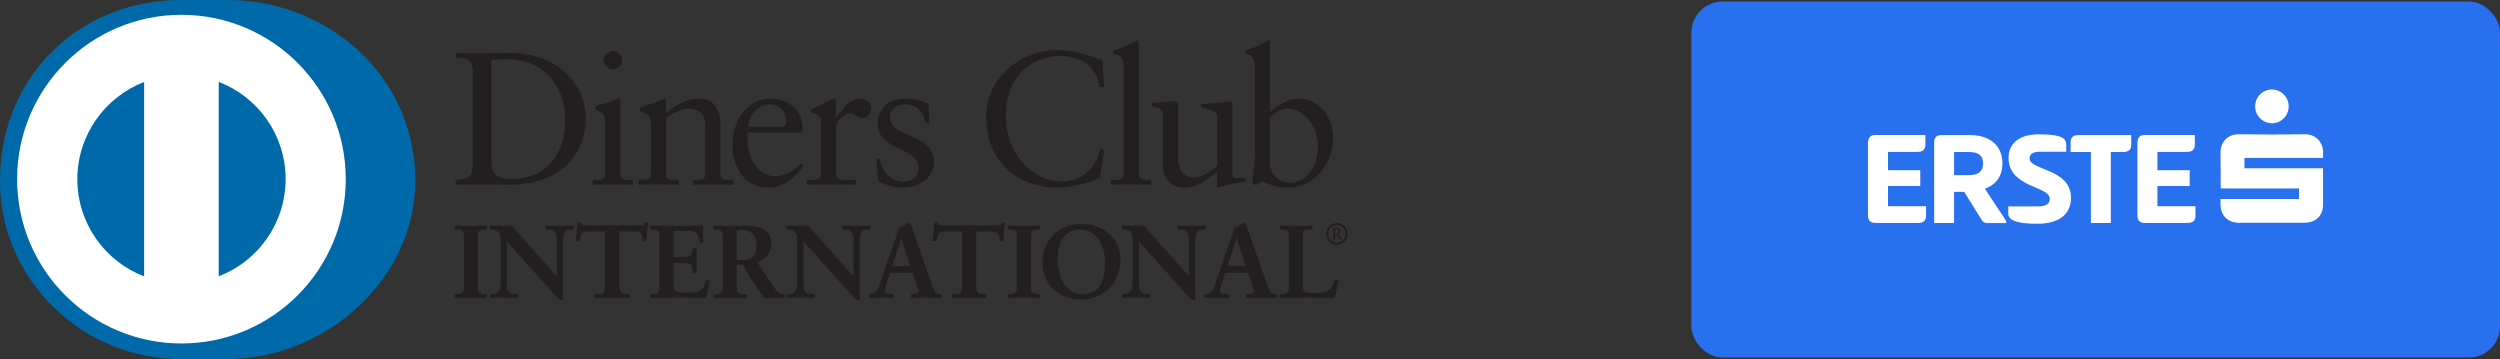 <?xml version="1.0" encoding="UTF-8"?>
<svg id="Layer_1" data-name="Layer 1" xmlns="http://www.w3.org/2000/svg" viewBox="0 0 273.53 39.28">
  <rect x="0" y="0" width="273.53" height="39.28" fill="#333333" stroke="none"/>
  <defs>
    <style>
      .cls-1 {
        fill: #0069aa;
      }

      .cls-2 {
        fill: #fff;
      }

      .cls-3 {
        fill: #2870ed;
      }

      .cls-4 {
        fill: #231f20;
      }
    </style>
  </defs>
  <g>
    <g id="c">
      <g>
        <rect class="cls-3" x="185.06" y=".17" width="88.47" height="38.94" rx="3.4" ry="3.4"/>
        <g>
          <g>
            <path class="cls-2" d="m204.39,15.6c0-.54.24-.83.8-.83h5.47v1.05c0,.54-.29.8-.86.8h-3.23v2h3.53v1.73h-3.53v2.21h4.16v1.05c0,.54-.29.78-.84.78h-4.71c-.56,0-.8-.29-.8-.83v-7.97h0Z"/>
            <path class="cls-2" d="m211.62,15.59c0-.53.23-.81.78-.81h3.17c2.25,0,3.52,1.25,3.52,3.1,0,1.34-.66,2.32-1.92,2.77l2.22,3.35c.07.13.13.27.13.41h-1.95c-.41,0-.56-.03-.81-.44l-1.85-2.98h-1.11v3.41h-2.18v-8.81h0Zm2.18,1.04v2.53h1.62c.92,0,1.55-.33,1.55-1.28s-.63-1.25-1.55-1.25h-1.62Z"/>
            <path class="cls-2" d="m223.02,14.7c1.94,0,3.05.21,3.05,1.07v.83h-2.84c-.84,0-1.17.26-1.17.74,0,1.31,4.53,1.08,4.53,4.3,0,1.53-.95,2.84-3.7,2.84-1.73,0-3.16-.24-3.16-1.07v-.83h3.26c.86,0,1.28-.27,1.28-.83,0-1.41-4.51-1.2-4.51-4.48,0-1.44,1.02-2.57,3.26-2.57h0Z"/>
            <path class="cls-2" d="m233.18,14.78v1.08c0,.53-.3.77-.86.77h-1.37v7.77h-2.18v-7.77h-2.22v-1.08c0-.53.29-.77.84-.77h5.79Z"/>
            <path class="cls-2" d="m233.87,15.6c0-.54.24-.83.8-.83h5.47v1.05c0,.54-.29.8-.86.8h-3.23v2h3.53v1.73h-3.53v2.21h4.16v1.05c0,.54-.29.78-.84.78h-4.71c-.56,0-.8-.29-.8-.83v-7.97h0Z"/>
          </g>
          <g>
            <path class="cls-2" d="m242.95,21.77h8.59v-1.15h-8.57c0-.13,0-2.73-.02-3.93-.01-1.02.68-2.02,2.01-2,2.41.04,4.82.04,7.23,0,1.04-.02,1.98.74,1.98,1.98,0,.17,0,.38,0,.61h-8.6v1.13h8.6c0,.15,0,2.76,0,3.97,0,1.22-.78,1.98-2.02,1.99h-7.17c-1.24,0-2.02-.77-2.03-2.02v-.57"/>
            <path class="cls-2" d="m248.57,13.48c-1.02,0-1.84-.84-1.83-1.86,0-1.01.83-1.83,1.84-1.83,1.01,0,1.83.83,1.83,1.84,0,1.03-.82,1.86-1.84,1.86"/>
          </g>
        </g>
      </g>
    </g>
    <g>
      <circle class="cls-2" cx="19.78" cy="19.64" r="18.96"/>
      <g>
        <g>
          <path class="cls-4" d="m51.74,8.09c0-1.86-.97-1.74-1.9-1.76v-.53c.8.04,1.63.04,2.44.04.87,0,2.04-.04,3.57-.04,5.35,0,8.26,3.57,8.26,7.23,0,2.05-1.2,7.19-8.51,7.19-1.05,0-2.03-.04-2.99-.04s-1.84.02-2.77.04v-.54c1.24-.12,1.84-.16,1.9-1.57v-10.02Zm2.02,9.69c0,1.59,1.14,1.78,2.15,1.78,4.46,0,5.93-3.37,5.93-6.44,0-3.86-2.48-6.65-6.47-6.65-.85,0-1.24.06-1.61.08v11.24Z"/>
          <path class="cls-4" d="m64.84,19.68h.39c.58,0,.99,0,.99-.68v-5.6c0-.91-.31-1.03-1.07-1.44v-.33c.97-.29,2.13-.68,2.21-.75.15-.08.27-.1.37-.1s.14.12.14.29v7.93c0,.68.46.68,1.03.68h.35v.54c-.7,0-1.43-.04-2.17-.04s-1.49.02-2.25.04v-.54Zm2.21-12.08c-.54,0-1.01-.5-1.01-1.03s.5-.99,1.01-.99,1.01.43,1.01.99-.46,1.03-1.01,1.03Z"/>
          <path class="cls-4" d="m71.22,13.52c0-.76-.23-.97-1.2-1.36v-.39c.89-.29,1.73-.56,2.73-.99.06,0,.12.04.12.2v1.35c1.18-.85,2.19-1.55,3.58-1.55,1.76,0,2.38,1.28,2.38,2.89v5.33c0,.68.46.68,1.03.68h.37v.54c-.73,0-1.45-.04-2.19-.04s-1.49.02-2.23.04v-.54h.37c.58,0,.99,0,.99-.68v-5.35c0-1.18-.72-1.76-1.9-1.76-.66,0-1.71.54-2.4.99v6.11c0,.68.46.68,1.04.68h.37v.54c-.72,0-1.45-.04-2.19-.04s-1.49.02-2.23.04v-.54h.37c.58,0,.99,0,.99-.68v-5.47Z"/>
          <path class="cls-4" d="m81.8,14.51c-.04.19-.04.49,0,1.2.12,1.96,1.38,3.57,3.03,3.57,1.14,0,2.03-.62,2.79-1.38l.29.29c-.95,1.26-2.13,2.33-3.82,2.33-3.29,0-3.95-3.18-3.95-4.5,0-4.05,2.73-5.25,4.17-5.25,1.67,0,3.47,1.05,3.49,3.24,0,.13,0,.25-.02.37l-.19.12h-5.8Zm3.66-.66c.51,0,.57-.27.57-.52,0-1.06-.64-1.9-1.8-1.9-1.26,0-2.13.93-2.37,2.42h3.6Z"/>
          <path class="cls-4" d="m88.28,19.68h.56c.58,0,.99,0,.99-.68v-5.8c0-.64-.76-.76-1.07-.93v-.31c1.51-.64,2.34-1.18,2.52-1.18.12,0,.18.06.18.27v1.86h.04c.51-.8,1.38-2.13,2.64-2.13.52,0,1.18.35,1.18,1.09,0,.56-.39,1.06-.97,1.06-.64,0-.64-.5-1.36-.5-.35,0-1.51.48-1.51,1.72v4.85c0,.68.41.68.99.68h1.16v.54c-1.14-.02-2-.04-2.89-.04s-1.71.02-2.46.04v-.54Z"/>
          <path class="cls-4" d="m96.24,17.34c.27,1.36,1.1,2.52,2.61,2.52,1.22,0,1.67-.75,1.67-1.47,0-2.44-4.5-1.66-4.5-4.98,0-1.16.93-2.64,3.2-2.64.66,0,1.55.19,2.35.6l.15,2.11h-.47c-.21-1.3-.93-2.05-2.25-2.05-.83,0-1.61.48-1.61,1.36,0,2.42,4.79,1.67,4.79,4.92,0,1.36-1.09,2.81-3.55,2.81-.83,0-1.8-.29-2.52-.7l-.23-2.38.37-.1Z"/>
          <path class="cls-4" d="m120.82,9.53h-.52c-.39-2.42-2.11-3.39-4.42-3.39s-5.83,1.59-5.83,6.55c0,4.18,2.98,7.17,6.16,7.17,2.04,0,3.74-1.4,4.15-3.57l.47.12-.47,3.02c-.87.54-3.2,1.09-4.57,1.09-4.83,0-7.89-3.12-7.89-7.77,0-4.24,3.78-7.27,7.83-7.27,1.67,0,3.28.54,4.87,1.1l.21,2.95Z"/>
          <path class="cls-4" d="m121.56,19.68h.39c.58,0,.99,0,.99-.68V7.49c0-1.34-.31-1.39-1.1-1.61v-.33c.83-.27,1.69-.64,2.13-.89.23-.12.39-.23.45-.23.13,0,.16.12.16.29v14.27c0,.68.46.68,1.03.68h.35v.54c-.7,0-1.42-.04-2.17-.04s-1.48.02-2.25.04v-.54Z"/>
          <path class="cls-4" d="m134.83,19.08c0,.37.23.39.58.39.25,0,.56-.02.83-.02v.43c-.89.08-2.58.52-2.98.64l-.1-.06v-1.67c-1.24,1.01-2.19,1.73-3.66,1.73-1.11,0-2.27-.72-2.27-2.45v-5.29c0-.54-.08-1.06-1.24-1.16v-.39c.75-.02,2.39-.14,2.66-.14.23,0,.23.14.23.6v5.33c0,.62,0,2.4,1.8,2.4.7,0,1.63-.54,2.5-1.26v-5.56c0-.41-.99-.64-1.73-.85v-.37c1.86-.12,3.02-.29,3.22-.29.17,0,.17.14.17.37v7.62Z"/>
          <path class="cls-4" d="m138.94,12.26c.83-.7,1.94-1.48,3.08-1.48,2.4,0,3.84,2.09,3.84,4.34,0,2.7-1.98,5.41-4.94,5.41-1.53,0-2.33-.5-2.87-.72l-.62.47-.43-.23c.18-1.22.29-2.42.29-3.68V7.49c0-1.34-.31-1.39-1.09-1.61v-.33c.83-.27,1.69-.64,2.13-.89.23-.12.39-.23.46-.23.12,0,.16.12.16.29v7.54Zm0,5.62c0,.79.74,2.11,2.13,2.11,2.21,0,3.14-2.17,3.14-4.01,0-2.23-1.7-4.09-3.31-4.09-.77,0-1.41.5-1.97.97v5.02Z"/>
        </g>
        <g>
          <path class="cls-4" d="m49.82,32.22h.16c.4,0,.83-.05.83-.64v-5.89c0-.59-.43-.64-.83-.64h-.16v-.34c.44,0,1.11.05,1.66.05s1.24-.05,1.76-.05v.34h-.16c-.4,0-.83.05-.83.64v5.89c0,.59.43.64.83.64h.16v.34c-.54,0-1.21-.04-1.78-.04s-1.21.04-1.65.04v-.34Z"/>
          <path class="cls-4" d="m53.24,32.61c-.54,0-1.22-.04-1.78-.04h0c-.55,0-1.21.04-1.65.04h-.05v-.43h.21c.41,0,.78-.04.78-.59h0v-5.89c0-.55-.37-.59-.78-.59h-.21v-.43h.05c.44,0,1.11.04,1.66.04h0c.56,0,1.23-.04,1.76-.04h.05v.43h-.21c-.41,0-.78.04-.78.59h0v5.89c0,.55.38.58.78.59h.21v.43h-.05Zm-.05-.1v-.24s-.11,0-.11,0c-.4,0-.88-.07-.88-.69h0v-5.89c0-.62.48-.69.88-.69h.11v-.24c-.52,0-1.17.04-1.71.04h0c-.53,0-1.18-.04-1.62-.04h0v.24h.11c.4,0,.88.07.88.69h0v5.89c0,.62-.48.69-.88.69h-.11v.24c.44,0,1.07-.05,1.6-.05h0c.55,0,1.2.04,1.73.05h0Z"/>
        </g>
        <g>
          <path class="cls-4" d="m60.97,30.35l.02-.02v-4.21c0-.92-.64-1.06-.98-1.06h-.25v-.34c.53,0,1.05.05,1.57.05.46,0,.92-.05,1.38-.05v.34h-.17c-.47,0-1,.09-1,1.43v5.12c0,.39.01.79.07,1.13h-.43l-5.79-6.45v4.63c0,.98.19,1.31,1.06,1.31h.19v.34c-.48,0-.97-.04-1.45-.04s-1.02.04-1.53.04v-.34h.16c.78,0,1.01-.52,1.01-1.43v-4.73c0-.63-.52-1.01-1.02-1.01h-.15v-.34c.43,0,.86.05,1.29.05.34,0,.67-.05,1-.05l5,5.63Z"/>
          <path class="cls-4" d="m61.62,32.78l-.46-.02-5.71-6.36v4.5c.01.98.16,1.26,1.01,1.27h.24v.43h-.05c-.49,0-.97-.04-1.45-.04h0c-.5,0-1.02.04-1.53.04h-.05v-.43h.21c.74,0,.96-.48.96-1.38h0v-4.73c0-.6-.49-.96-.98-.96h-.2v-.43h.05c.43,0,.87.04,1.29.04h0c.33,0,.66-.04,1.04-.03h0l4.94,5.56v-4.13c0-.89-.6-1-.93-1.01h-.3v-.43h.05c.53,0,1.05.04,1.57.04h0c.46,0,.92-.04,1.38-.04h.05v.43h-.22c-.47.01-.94.06-.95,1.38h0v5.12c0,.39.01.78.07,1.13h0v.06s-.05,0-.05,0h0Zm-.43-.1h.37c-.05-.34-.06-.71-.06-1.08h0v-5.12c0-1.35.56-1.47,1.05-1.47h.12v-.24c-.44,0-.89.04-1.33.04h0c-.51,0-1.02-.04-1.52-.04h0v.24h.2c.35,0,1.03.15,1.03,1.11h0v4.25s-.04.02-.04.02l-.04.04-5-5.65c-.33,0-.66.04-1,.04h0c-.41,0-.84-.04-1.24-.04h0v.24s.1,0,.1,0c.53,0,1.07.4,1.07,1.06h0v4.73c0,.9-.25,1.47-1.06,1.48h-.11s0,.24,0,.24c.49,0,.99-.05,1.48-.05h0c.47,0,.94.04,1.4.05h0v-.24h-.14c-.89,0-1.1-.39-1.1-1.37h0v-4.76l5.84,6.53h0Zm-.22-2.33l.04-.03-.04.03h0Zm-.03-.02h0s0-.01,0-.01h0Z"/>
        </g>
        <g>
          <path class="cls-4" d="m64.4,25.28c-.84,0-.87.2-1.04,1.02h-.34c.05-.31.1-.63.14-.96.04-.31.07-.63.07-.95h.27c.09.34.37.32.68.32h5.8c.3,0,.58,0,.61-.35l.27.05c-.04.3-.09.61-.12.91-.02.3-.02.61-.02.91l-.34.13c-.02-.42-.08-1.08-.83-1.08h-1.84v5.98c0,.87.39.97.93.97h.21v.34c-.44,0-1.23-.04-1.83-.04-.67,0-1.46.04-1.9.04v-.34h.21c.62,0,.93-.05.93-.94v-6.01h-1.84Z"/>
          <path class="cls-4" d="m68.84,32.61c-.44,0-1.23-.04-1.83-.04h0c-.67,0-1.46.04-1.9.04h-.05v-.43h.26c.62-.02.87-.02.88-.89h0v-5.96h-1.79v-.1h1.89v6.05c0,.9-.36.99-.98.99h-.16v.24c.44,0,1.2-.04,1.85-.04h0c.59,0,1.34.04,1.78.04h0v-.24h-.16c-.54,0-.98-.13-.98-1.02h0v-6.03h1.89c.75,0,.85.64.88,1.06h0l.25-.09c0-.29,0-.59.02-.88h0c.03-.29.07-.57.12-.86h0l-.17-.03c-.06.33-.37.34-.65.34h-5.86c-.26,0-.55-.01-.65-.33h-.19c0,.31-.02.61-.07.91h0c-.03.31-.08.61-.12.9h.24c.15-.78.24-1.04,1.08-1.02h0v.1c-.83.02-.81.16-1,.99h0v.04h-.44v-.06c.05-.31.11-.63.14-.96h0c.05-.31.07-.62.07-.95h0v-.05h.36v.04c.09.28.29.29.58.29h5.86c.31,0,.54-.01.56-.3h0v-.05s.05,0,.05,0l.32.05v.05c-.05.3-.09.61-.13.91h0c-.02.3-.02.61-.02.91h0v.03h-.03s-.4.16-.4.16v-.07c-.03-.42-.08-1.03-.79-1.03h-1.79v5.93c.01.85.35.91.88.92h.26v.43h-.05Z"/>
        </g>
        <g>
          <path class="cls-4" d="m71.2,32.22h.16c.4,0,.83-.05.83-.64v-5.89c0-.59-.43-.64-.83-.64h-.16v-.34c.68,0,1.86.05,2.8.05s2.11-.05,2.88-.05c-.02.48,0,1.23.03,1.72l-.34.09c-.05-.73-.19-1.31-1.37-1.31h-1.56v2.94h1.33c.68,0,.82-.38.89-.99h.34c-.02.44-.03.88-.03,1.31s.01.85.03,1.28l-.34.07c-.07-.67-.1-1.11-.88-1.11h-1.34v2.62c0,.73.65.73,1.37.73,1.35,0,1.94-.09,2.28-1.37l.31.08c-.15.6-.28,1.19-.38,1.79-.72,0-2.01-.04-3.02-.04s-2.35.04-2.99.04v-.34Z"/>
          <path class="cls-4" d="m77.22,32.61c-.72,0-2.01-.05-3.02-.05h0c-1.01,0-2.35.05-2.99.05h-.05v-.43h.21c.41,0,.78-.04.78-.59h0v-5.89c0-.55-.38-.58-.78-.59h-.21v-.43h.05c.68,0,1.86.04,2.8.04h0c.94,0,2.11-.04,2.88-.04h.05v.05c0,.17-.01.37-.01.58h0c0,.39.01.81.03,1.13h0v.04h-.04s-.39.11-.39.11v-.06c-.07-.73-.16-1.26-1.32-1.27h-1.52v2.84h1.29c.65,0,.76-.34.84-.94h0v-.04h.44v.05c-.02.44-.04.88-.04,1.31h0c0,.43.01.85.04,1.28h0v.04h-.04s-.39.09-.39.09v-.05c-.08-.69-.09-1.06-.83-1.07h-1.3s0,2.57,0,2.57c0,.68.59.68,1.32.68h0c1.35,0,1.9-.07,2.23-1.34h0v-.05s.06,0,.06,0l.36.09v.05c-.16.59-.29,1.19-.39,1.78h0v.04h-.05Zm-.04-.1c.1-.57.23-1.14.36-1.7h0l-.22-.06c-.34,1.26-.99,1.37-2.31,1.36h0c-.71,0-1.42,0-1.42-.78h0v-2.67h1.4c.79,0,.86.47.92,1.11h0l.24-.05c-.02-.41-.03-.83-.03-1.24h0c0-.42.01-.84.03-1.27h-.24c-.06.59-.24,1-.93.99h-1.39v-3.04h1.61c1.17,0,1.36.6,1.41,1.3h0l.24-.07c-.02-.32-.03-.72-.03-1.1h0c0-.2,0-.38,0-.53h0c-.76,0-1.9.04-2.83.04h0c-.92,0-2.06-.04-2.75-.04h0v.24h.11c.4,0,.88.07.88.69h0v5.89c0,.62-.48.69-.88.69h-.11v.24c.65,0,1.95-.04,2.94-.04h0c.99,0,2.26.04,2.98.04h0Z"/>
        </g>
        <g>
          <path class="cls-4" d="m79.12,25.91c0-.82-.45-.85-.8-.85h-.2v-.34c.36,0,1.06.05,1.75.05s1.21-.05,1.81-.05c1.41,0,2.67.38,2.67,1.98,0,1.01-.67,1.63-1.56,1.98l1.92,2.87c.31.48.54.61,1.09.67v.34c-.37,0-.73-.04-1.1-.04-.35,0-.71.04-1.06.04-.86-1.13-1.61-2.35-2.34-3.64h-.74v2.41c0,.87.4.9.92.9h.2v.34c-.64,0-1.29-.04-1.94-.04-.54,0-1.07.04-1.63.04v-.34h.2c.41,0,.8-.19.8-.61v-5.71Zm1.44,2.61h.55c1.13,0,1.73-.43,1.73-1.75,0-1-.64-1.64-1.64-1.64-.34,0-.48.04-.64.05v3.35Z"/>
          <path class="cls-4" d="m85.79,32.61c-.38,0-.73-.04-1.1-.04h0c-.34,0-.7.04-1.09.03h0c-.86-1.13-1.6-2.34-2.33-3.62h-.66v2.36c.01.85.35.84.87.85h.25v.43h-.05c-.64,0-1.3-.04-1.93-.04h0c-.54,0-1.06.04-1.63.04h-.05v-.43h.25c.4,0,.74-.18.75-.56h0v-5.71c0-.8-.4-.8-.75-.81h-.25v-.43h.05c.37,0,1.06.04,1.75.04h0c.67,0,1.21-.04,1.81-.04h0c1.41,0,2.72.39,2.72,2.02h0c0,1.02-.67,1.65-1.54,2h0l1.89,2.83c.31.47.51.58,1.06.66h.04v.43h-.05Zm-5.24-3.74h.77v.02c.75,1.29,1.48,2.51,2.31,3.62h0c.34,0,.7-.05,1.05-.05h0c.36,0,.71.04,1.06.04h0v-.25c-.53-.06-.77-.22-1.08-.69h0l-1.96-2.93.06-.02c.88-.35,1.53-.95,1.53-1.93h0c0-1.56-1.21-1.92-2.63-1.93h0c-.59,0-1.14.04-1.81.04h0c-.66,0-1.33-.04-1.7-.04h0v.24h.16c.35,0,.84.06.84.9h0v5.71c0,.45-.42.66-.84.66h-.16v.24c.54,0,1.05-.04,1.58-.04h0c.63,0,1.26.04,1.89.04h0v-.24h-.15c-.51,0-.97-.06-.97-.95h0v-2.45h.05Zm0-.31h-.05v-3.44h.04c.15-.02.3-.05.65-.05h0c1.02,0,1.69.66,1.69,1.69h0c0,1.34-.65,1.8-1.78,1.8h-.55Zm.55-.1c1.11-.01,1.67-.4,1.68-1.7h0c0-.98-.62-1.59-1.59-1.6h0c-.3,0-.45.03-.59.04h0v3.26h.5Z"/>
        </g>
        <g>
          <path class="cls-4" d="m93.42,30.35l.02-.02v-4.21c0-.92-.64-1.06-.98-1.06h-.25v-.34c.53,0,1.04.05,1.57.05.46,0,.92-.05,1.38-.05v.34h-.17c-.47,0-1,.09-1,1.43v5.12c0,.39,0,.79.07,1.13h-.43l-5.79-6.45v4.63c0,.98.19,1.31,1.06,1.31h.19v.34c-.48,0-.97-.04-1.45-.04s-1.02.04-1.53.04v-.34h.15c.78,0,1.01-.52,1.01-1.43v-4.73c0-.63-.52-1.01-1.02-1.01h-.15v-.34c.43,0,.87.05,1.29.05.34,0,.66-.05,1-.05l5,5.63Z"/>
          <path class="cls-4" d="m94.07,32.78l-.46-.02-5.7-6.36v4.5c.01.98.16,1.26,1.01,1.27h.24v.43h-.05c-.49,0-.97-.05-1.45-.05h0c-.5,0-1.02.05-1.53.05h-.05v-.43h.21c.74,0,.96-.48.96-1.38h0v-4.73c0-.6-.49-.96-.97-.96h-.2v-.43h.05c.43,0,.87.04,1.29.04h0c.33,0,.66-.04,1.03-.03h0l4.94,5.56v-4.13c0-.89-.6-1-.93-1.01h-.3v-.43h.05c.53,0,1.05.04,1.57.04h0c.46,0,.92-.04,1.38-.04h.05v.43h-.21c-.46.01-.94.06-.95,1.38h0v5.12c0,.39,0,.78.07,1.13h0v.06s-.05,0-.05,0h0Zm-.43-.1h.37c-.05-.34-.06-.71-.06-1.08h0v-5.12c0-1.35.57-1.47,1.05-1.47h.12v-.24c-.44,0-.89.04-1.33.04h0c-.52,0-1.02-.04-1.52-.04h0v.24h.2c.35,0,1.03.15,1.03,1.11h0l-.02,4.25-.02.02-.04.04-5-5.65c-.33,0-.66.04-1,.04h0c-.42,0-.84-.04-1.25-.04h0v.24h.1c.53,0,1.07.4,1.07,1.06h0v4.73c0,.9-.25,1.47-1.06,1.48h-.11v.24c.49,0,.99-.04,1.48-.04h0c.47,0,.94.04,1.4.04h0v-.24h-.14c-.88,0-1.11-.39-1.11-1.37h0v-4.76l5.84,6.53h0Zm-.23-2.33l.04-.03-.04.03h0Zm-.03-.02h0s0-.01,0-.01h0Z"/>
        </g>
        <g>
          <path class="cls-4" d="m96.99,30.96c-.11.38-.25.68-.25.88,0,.34.48.39.84.39h.12v.34c-.45-.02-.91-.04-1.36-.04-.41,0-.81.02-1.21.04v-.34h.07c.44,0,.81-.26.98-.73l1.8-5.16c.15-.42.35-.98.42-1.4.36-.12.81-.35,1.02-.48.03-.01.05-.02.09-.02.03,0,.06,0,.08.03.03.09.07.19.1.28l2.07,5.88c.13.39.27.81.41,1.15.14.31.37.45.74.45h.07v.34c-.5-.02-1.01-.04-1.55-.04s-1.11.02-1.68.04v-.34h.12c.26,0,.7-.04.7-.32,0-.15-.1-.45-.23-.81l-.44-1.3h-2.55l-.36,1.17Zm1.64-4.98h-.02l-1.05,3.18h2.1l-1.03-3.18Z"/>
          <path class="cls-4" d="m102.97,32.61c-.5-.02-1.01-.05-1.55-.05h0c-.55,0-1.11.02-1.68.05h-.05s0-.05,0-.05v-.39h.17c.26,0,.64-.06.64-.27h0c0-.13-.1-.44-.22-.79h0l-.43-1.27h-2.48l-.35,1.13c-.11.39-.25.68-.25.86h0c0,.27.43.34.8.34h.17v.44h-.05c-.45-.02-.91-.05-1.36-.05h0c-.4,0-.81.02-1.21.05h-.05s0-.05,0-.05v-.39h.11c.42,0,.77-.24.93-.7h0l1.8-5.16c.15-.42.35-.98.45-1.42h0c.35-.12.8-.35,1.02-.48h0s.06-.03.11-.03h0s.09,0,.12.07h0c.03.09.07.19.1.28h0l2.07,5.88c.13.39.27.81.41,1.14h0c.13.3.34.42.7.42h.12v.44h-.05Zm-3.18-.11c.55-.02,1.1-.04,1.64-.04h0c.52,0,1.01.02,1.5.04h0v-.23h-.02c-.38,0-.65-.15-.79-.48h0c-.15-.34-.28-.76-.41-1.15h0l-2.07-5.88c-.03-.09-.07-.19-.1-.27h0s0-.01-.02-.01h-.02s-.04,0-.06.02h0c-.22.14-.67.36-1,.45h0c-.07.43-.27.99-.42,1.4h0l-1.8,5.16c-.17.49-.57.76-1.02.76h-.02v.23c.38-.02.77-.04,1.16-.04h0c.43,0,.88.02,1.31.04h0v-.23h-.07c-.37,0-.88-.04-.89-.44h0c0-.22.14-.51.25-.89h.05s-.05,0-.05,0l.37-1.2h2.62l.45,1.34c.13.36.23.66.23.83h0c-.02.34-.49.37-.74.38h-.08v.23h0Zm-2.3-3.3l1.08-3.28h.06v.05h-.01s.01,0,.01,0v-.05h.03l1.07,3.28h-2.24Zm.14-.1h1.97l-.98-3.01-.99,3.01h0Zm.95-3.12h.03s-.03,0-.03,0h0Z"/>
        </g>
        <g>
          <path class="cls-4" d="m103.47,25.28c-.84,0-.88.2-1.05,1.02h-.34c.05-.31.1-.63.14-.96.05-.31.07-.63.07-.95h.27c.09.34.37.32.67.32h5.8c.3,0,.58,0,.61-.35l.27.05c-.04.3-.09.61-.12.91-.03.3-.03.61-.03.91l-.33.13c-.02-.42-.08-1.08-.83-1.08h-1.84v5.98c0,.87.39.97.93.97h.21v.34c-.44,0-1.22-.04-1.83-.04-.67,0-1.46.04-1.9.04v-.34h.21c.62,0,.94-.05.94-.94v-6.01h-1.84Z"/>
          <path class="cls-4" d="m107.9,32.61c-.44,0-1.22-.04-1.83-.04h0c-.67,0-1.46.04-1.9.04h-.05v-.43h.26c.62-.02.87-.02.88-.89h0v-5.96h-1.79v-.1h1.89v6.05c0,.9-.36.99-.98.99h-.16v.24c.44,0,1.2-.05,1.85-.05h0c.59,0,1.34.04,1.78.05h0v-.24h-.17c-.54,0-.98-.13-.98-1.02h0v-6.03h1.89c.76,0,.85.64.88,1.06h0l.24-.09c0-.29,0-.59.02-.88h0c.03-.29.07-.58.11-.86h0l-.17-.03c-.05.33-.37.34-.65.34h-5.86c-.27,0-.55-.01-.65-.33h-.18c0,.31-.02.61-.07.92h0c-.03.31-.09.61-.13.9h.24c.15-.78.24-1.04,1.09-1.02h0v.1c-.84.02-.82.16-1,.99h0v.04h-.44v-.06c.05-.31.11-.63.14-.95h0c.05-.32.07-.63.07-.95h0v-.05h.36v.04c.09.28.3.29.58.29h5.86c.31,0,.54-.01.56-.3h0v-.05s.06,0,.06,0l.32.05v.05c-.06.3-.1.61-.13.91h0c-.02.3-.02.61-.02.91h0v.03h-.03s-.4.16-.4.16v-.07c-.03-.42-.07-1.03-.79-1.03h-1.79v5.93c.01.85.35.91.88.92h.26v.43h-.05Z"/>
        </g>
        <g>
          <path class="cls-4" d="m110.33,32.22h.16c.41,0,.83-.05.83-.64v-5.89c0-.59-.43-.64-.83-.64h-.16v-.34c.44,0,1.11.05,1.66.05s1.24-.05,1.77-.05v.34h-.16c-.41,0-.84.05-.84.64v5.89c0,.59.43.64.84.64h.16v.34c-.54,0-1.21-.04-1.78-.04s-1.21.04-1.65.04v-.34Z"/>
          <path class="cls-4" d="m113.75,32.61c-.54,0-1.22-.05-1.78-.05h0c-.55,0-1.21.05-1.65.05h-.05v-.43h.2c.41,0,.78-.04.78-.59h0v-5.89c0-.55-.37-.59-.78-.59h-.2v-.43h.05c.44,0,1.11.04,1.66.04h0c.56,0,1.23-.04,1.77-.04h.05v.43h-.2c-.41,0-.78.05-.79.59h0v5.89c0,.55.37.59.79.59h.2v.43h-.05Zm-.05-.1v-.24h-.11c-.4,0-.88-.07-.88-.69h0v-5.89c0-.62.48-.69.88-.69h.11v-.24c-.52,0-1.17.04-1.72.04h0c-.53,0-1.18-.04-1.61-.04h0v.24h.11c.4,0,.88.07.88.69h0v5.89c0,.62-.48.69-.88.69h-.11v.24c.43,0,1.07-.04,1.6-.04h0c.55,0,1.2.04,1.72.04h0Z"/>
        </g>
        <g>
          <path class="cls-4" d="m118.24,24.55c2.4,0,4.31,1.48,4.31,3.88,0,2.59-1.85,4.3-4.25,4.3s-4.2-1.62-4.2-4.04,1.81-4.15,4.15-4.15Zm.17,7.69c2.18,0,2.56-1.92,2.56-3.56s-.89-3.63-2.75-3.63c-1.97,0-2.55,1.75-2.55,3.26,0,2.01.92,3.94,2.74,3.94Z"/>
          <path class="cls-4" d="m114.04,28.69c0-2.36,1.84-4.19,4.2-4.2h0v.1c-2.31,0-4.1,1.79-4.1,4.1h0c0,2.39,1.8,3.98,4.16,3.99h0c2.37,0,4.2-1.7,4.2-4.26h0c0-2.36-1.88-3.83-4.26-3.83h0v-.1c2.41,0,4.35,1.5,4.35,3.93h0c0,2.61-1.88,4.35-4.3,4.36h0c-2.4,0-4.25-1.64-4.25-4.09h0Zm1.57-.39c0-1.51.6-3.31,2.6-3.31h0c1.91,0,2.8,2.03,2.8,3.68h0c0,1.64-.39,3.61-2.61,3.61h0v-.09c2.14,0,2.51-1.88,2.51-3.51h0c0-1.63-.88-3.58-2.7-3.58h0c-1.93,0-2.5,1.71-2.5,3.21h0c0,2,.92,3.88,2.69,3.89h0v.09c-1.86,0-2.79-1.96-2.79-3.98h0Z"/>
        </g>
        <g>
          <path class="cls-4" d="m130.12,30.35l.02-.02v-4.21c0-.92-.64-1.06-.98-1.06h-.24v-.34c.52,0,1.04.05,1.57.05.46,0,.92-.05,1.38-.05v.34h-.17c-.47,0-1,.09-1,1.43v5.12c0,.39.01.79.07,1.13h-.43l-5.79-6.45v4.63c0,.98.19,1.31,1.06,1.31h.19v.34c-.48,0-.97-.04-1.45-.04s-1.02.04-1.53.04v-.34h.16c.78,0,1.01-.52,1.01-1.43v-4.73c0-.63-.51-1.01-1.02-1.01h-.15v-.34c.43,0,.87.05,1.29.05.34,0,.66-.05,1-.05l5.01,5.63Z"/>
          <path class="cls-4" d="m130.77,32.78l-.47-.02-5.7-6.36v4.5c.01.98.16,1.25,1.01,1.26h.24v.44h-.05c-.49,0-.97-.04-1.45-.04h0c-.5,0-1.02.04-1.53.04h-.05v-.44h.2c.74,0,.95-.48.96-1.38h0v-4.73c0-.6-.49-.96-.97-.96h-.19v-.43h.05c.43,0,.87.04,1.29.04h0c.33,0,.66-.04,1.04-.03h0l4.94,5.56v-4.13c0-.89-.6-1-.93-1.01h-.29v-.43h.05c.53,0,1.05.04,1.57.04h0c.46,0,.92-.04,1.39-.04h.05v.43h-.22c-.46.01-.94.06-.95,1.38h0v5.12c0,.39,0,.78.06,1.13h0v.06s-.05,0-.05,0h0Zm-.43-.1h.37c-.05-.34-.06-.71-.06-1.08h0v-5.12c0-1.35.57-1.47,1.05-1.47h.12v-.24c-.45,0-.89.04-1.34.04h0c-.51,0-1.01-.04-1.52-.04h0v.24h.2c.35,0,1.03.16,1.03,1.11h0v4.25s-.03.02-.03.02l-.04.04-5.01-5.65c-.33,0-.66.04-1,.04h0c-.41,0-.84-.04-1.25-.04h0v.24h.1c.53,0,1.07.4,1.07,1.06h0v4.73c0,.9-.25,1.47-1.06,1.48h-.11v.24c.49,0,.99-.04,1.48-.04h0c.47,0,.94.04,1.4.04h0v-.24h-.15c-.88,0-1.1-.39-1.1-1.37h0v-4.76l5.84,6.53h0Zm-.22-2.33l.04-.03-.04.03h0Zm-.03-.02h0s0-.01,0-.01h0Z"/>
        </g>
        <g>
          <path class="cls-4" d="m133.68,30.96c-.11.38-.25.68-.25.88,0,.34.48.39.84.39h.13v.34c-.45-.02-.91-.04-1.36-.04-.41,0-.81.02-1.21.04v-.34h.06c.44,0,.81-.26.98-.73l1.8-5.16c.15-.42.35-.98.41-1.4.36-.12.81-.35,1.02-.48.03-.01.06-.02.09-.02.03,0,.05,0,.08.03.03.09.07.19.1.28l2.07,5.88c.13.39.27.81.42,1.15.13.31.37.45.74.45h.07v.34c-.5-.02-1.01-.04-1.55-.04s-1.11.02-1.69.04v-.34h.12c.26,0,.7-.04.7-.32,0-.15-.1-.45-.23-.81l-.44-1.3h-2.55l-.36,1.17Zm1.64-4.98h-.02l-1.05,3.18h2.11l-1.04-3.18Z"/>
          <path class="cls-4" d="m139.67,32.61c-.51-.02-1.01-.04-1.55-.04h0c-.55,0-1.11.02-1.69.04h-.05s0-.05,0-.05v-.38h.17c.26,0,.65-.06.65-.28h0c0-.13-.1-.43-.23-.79h0l-.43-1.27h-2.48l-.35,1.13h0c-.11.39-.25.68-.24.86h0c0,.28.42.35.79.35h.17v.44h-.05c-.45-.02-.91-.05-1.36-.05h0c-.41,0-.81.02-1.21.04h-.05s0-.05,0-.05v-.38h.11c.42,0,.77-.25.93-.7h0l1.8-5.16c.14-.42.35-.98.44-1.42h0c.35-.12.81-.35,1.02-.48h0s.06-.02.11-.02h0s.09,0,.12.07h0c.03.09.07.19.1.28h0l2.07,5.88c.13.39.27.81.42,1.14h0c.13.3.33.42.7.42h.11v.44h-.05Zm-3.19-.1c.55-.02,1.1-.04,1.64-.04h0c.52,0,1.01.02,1.5.04h0v-.23h-.02c-.38,0-.65-.15-.79-.48h0c-.15-.34-.28-.76-.42-1.15h0l-2.07-5.88c-.03-.09-.07-.19-.1-.27h0s0-.02-.02-.02h-.02s-.04,0-.07.02h0c-.22.14-.67.36-1,.45h0c-.07.43-.27.99-.41,1.4h0l-1.8,5.16c-.17.49-.56.76-1.02.76h-.02v.23c.39-.02.78-.04,1.17-.04h0c.43,0,.88.02,1.31.04h0v-.23h-.08c-.36,0-.88-.04-.89-.44h0c0-.22.14-.51.25-.89h.04s-.04,0-.04,0l.37-1.2h2.62l.45,1.34c.13.36.23.66.23.83h0c-.02.34-.49.37-.75.38h-.07v.24h0Zm-2.3-3.31l1.08-3.28h.05v.05h-.01s.01,0,.01,0v-.05h.04l1.06,3.28h-2.24Zm.14-.1h1.97l-.98-3.01-.99,3.01h0Zm.96-3.12h.02s-.02,0-.02,0h0Z"/>
        </g>
        <g>
          <path class="cls-4" d="m142.51,31.46c0,.45.31.58.67.63.46.03.97.03,1.49-.02.47-.05.88-.33,1.08-.61.18-.25.28-.56.35-.81h.33c-.12.64-.28,1.27-.42,1.91-.99,0-1.98-.04-2.96-.04s-1.98.04-2.97.04v-.34h.16c.41,0,.85-.05.85-.75v-5.78c0-.59-.44-.64-.85-.64h-.16v-.34c.6,0,1.18.05,1.78.05s1.14-.05,1.71-.05v.34h-.28c-.43,0-.76.01-.76.61v5.8Z"/>
          <path class="cls-4" d="m146,32.61c-.99,0-1.98-.04-2.96-.04h0c-.99,0-1.98.04-2.97.04h-.05v-.43h.2c.41,0,.79-.04.8-.71h0v-5.78c0-.55-.39-.58-.8-.59h-.2v-.43h.05c.6,0,1.18.04,1.78.04h0c.57,0,1.13-.04,1.71-.04h.04v.43h-.33c-.43.01-.71,0-.72.56h0v5.8c0,.42.28.53.63.58h0c.2.01.41.02.62.02h0c.27,0,.56-.01.85-.04h0c.46-.06.85-.32,1.04-.59h0c.17-.24.27-.55.34-.8h0v-.04h.44v.06c-.14.64-.29,1.27-.43,1.91h0v.04h-.05Zm-.04-.1c.13-.61.28-1.21.4-1.81h-.23c-.07.25-.17.55-.35.79h0c-.21.29-.63.57-1.11.63h0c-.3.03-.59.05-.86.05h0c-.22,0-.43,0-.63-.02h0c-.36-.04-.72-.2-.72-.68h0v-5.8c0-.63.39-.66.81-.66h.23v-.24c-.55,0-1.1.04-1.66.04h0c-.58,0-1.15-.04-1.73-.04h0v.24h.11c.4,0,.89.07.89.69h0v5.78c0,.73-.49.8-.89.8h-.11v.24c.97,0,1.94-.04,2.92-.04h0c.98,0,1.95.04,2.93.04h0Z"/>
        </g>
        <path class="cls-4" d="m146.28,24.4c.68,0,1.18.52,1.18,1.19s-.51,1.18-1.18,1.18-1.18-.52-1.18-1.18.51-1.19,1.18-1.19Zm0,2.15c.53,0,.94-.45.94-.96s-.4-.97-.94-.97-.94.46-.94.97.41.96.94.96Zm-.59-.34v-.06c.14-.02.17-.01.17-.11v-.88c0-.12-.01-.17-.17-.16v-.06h.61c.21,0,.4.1.4.31,0,.18-.11.31-.28.36l.19.27c.09.12.19.24.26.28v.04h-.23c-.11,0-.21-.23-.42-.54h-.13v.39c0,.08.03.07.17.09v.06h-.57Zm.4-.62h.14c.15,0,.22-.11.22-.3s-.11-.25-.23-.25h-.13v.56Z"/>
      </g>
    </g>
  </g>
  <path class="cls-1" d="m19.81,39.28c-10.87.05-19.81-8.75-19.81-19.47C0,8.1,8.94,0,19.81,0h5.09c10.74,0,20.54,8.1,20.54,19.81,0,10.71-9.8,19.47-20.54,19.47h-5.09Zm.04-37.66c-9.93,0-17.98,8.05-17.98,17.98,0,9.93,8.05,17.97,17.98,17.98,9.93,0,17.98-8.05,17.98-17.98,0-9.93-8.05-17.98-17.98-17.98Zm-4.08,28.61V8.97c-4.27,1.65-7.3,5.78-7.31,10.64.01,4.85,3.04,8.99,7.31,10.63Zm15.48-10.63c0-4.86-3.04-9-7.32-10.64v21.27c4.28-1.64,7.31-5.78,7.32-10.64Z"/>
</svg>